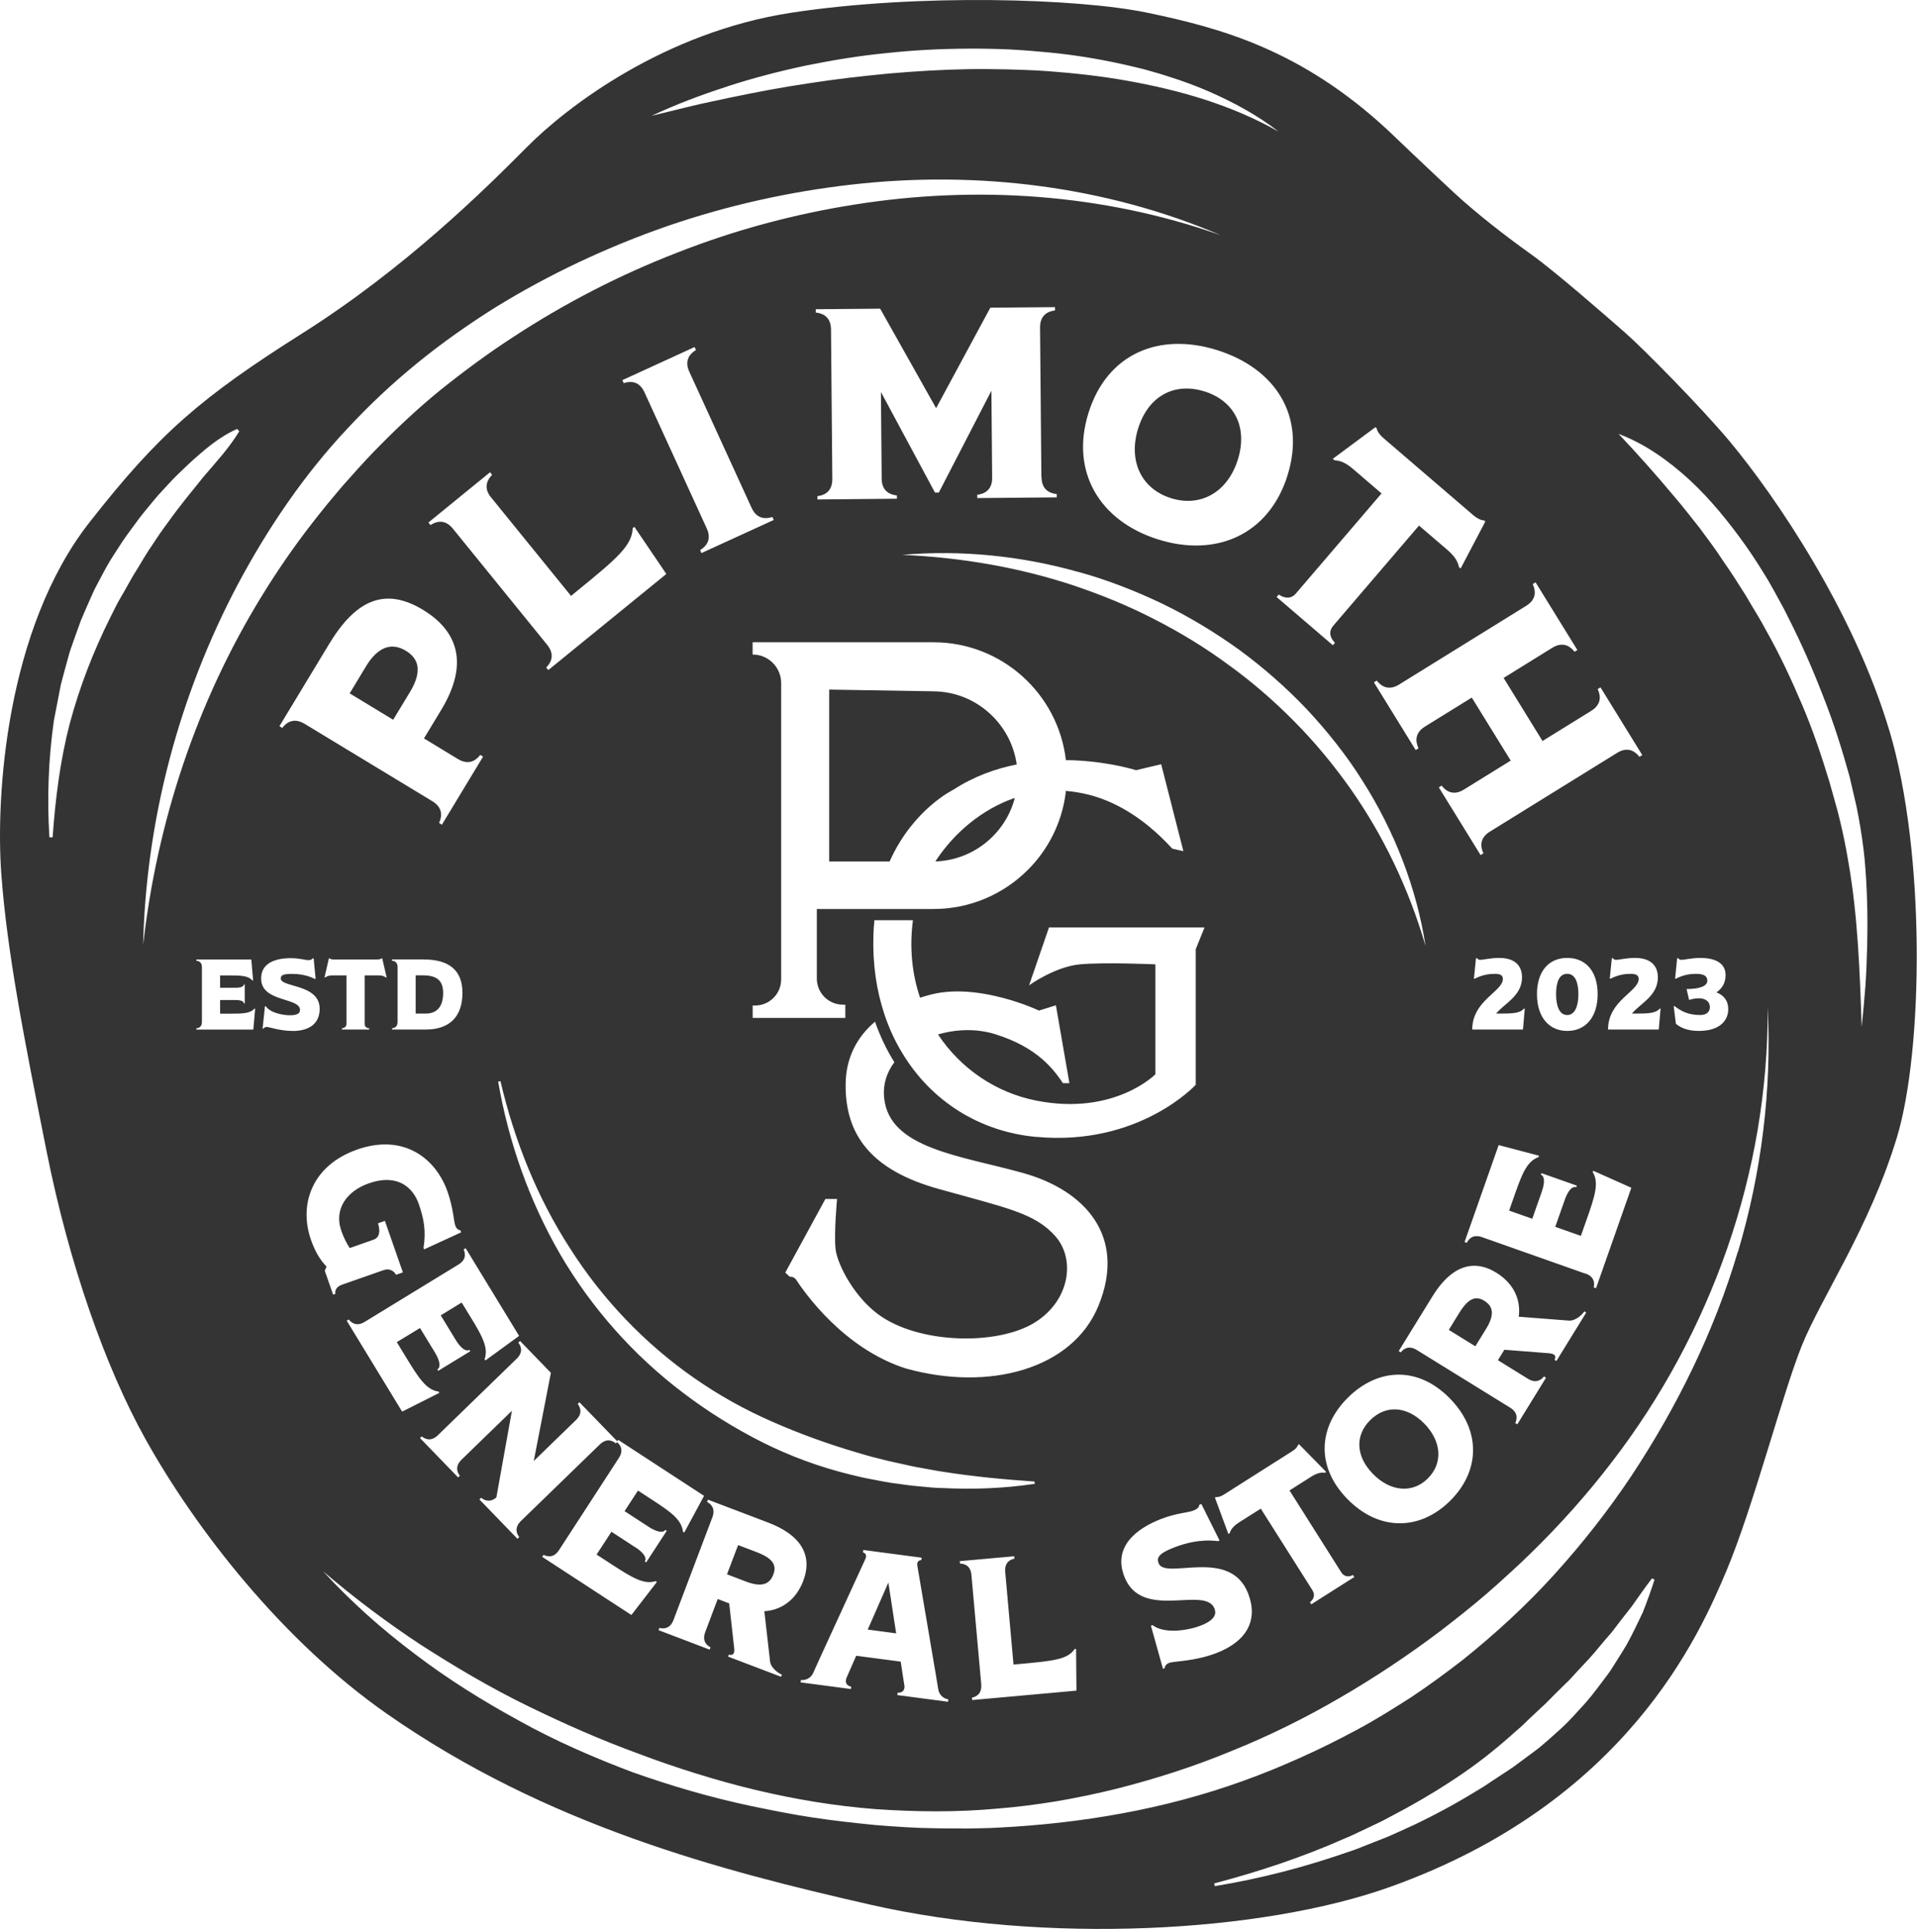 <svg width="131" height="132" viewBox="0 0 131 132" fill="none" xmlns="http://www.w3.org/2000/svg">
<path d="M107.095 69.348C107.61 69.348 107.861 68.769 107.861 67.919C107.861 67.068 107.614 66.531 107.095 66.531C106.576 66.531 106.336 67.061 106.336 67.919C106.336 68.776 106.583 69.348 107.095 69.348Z" fill="#343435"/>
<path d="M30.283 67.836C30.283 66.992 29.848 66.637 28.911 66.637H28.406V69.248H29.096C29.862 69.248 30.283 68.767 30.283 67.836Z" fill="#343435"/>
<path d="M82.302 26.742C80.266 26.101 78.476 27.045 77.779 29.263C77.087 31.462 77.974 33.39 80.011 34.032C82.066 34.68 83.894 33.61 84.587 31.407C85.283 29.186 84.357 27.387 82.302 26.739V26.742Z" fill="#343435"/>
<path d="M97.567 101.012C98.622 99.973 98.514 98.463 97.327 97.257C96.129 96.044 94.694 95.978 93.639 97.02C92.591 98.052 92.633 99.492 93.831 100.708C95.015 101.915 96.522 102.047 97.567 101.015V101.012Z" fill="#343435"/>
<path d="M60.828 58.778C62.43 55.26 65.146 53.956 65.146 53.956C66.539 53.05 68.029 52.513 69.478 52.227C69.304 51 68.747 49.867 67.866 48.968C66.79 47.873 65.352 47.253 63.816 47.232L56.664 47.113V58.858H60.794C60.804 58.83 60.815 58.802 60.828 58.774V58.778Z" fill="#343435"/>
<path d="M63.974 58.769C63.957 58.797 63.943 58.825 63.922 58.852C63.939 58.852 63.957 58.852 63.974 58.852C66.488 58.744 68.595 57.036 69.291 54.718C69.312 54.652 69.326 54.582 69.343 54.516C69.326 54.523 69.308 54.526 69.291 54.533C67.094 55.303 65.221 56.89 63.974 58.769Z" fill="#343435"/>
<path d="M129.108 49.905C126.67 41.744 121.308 33.876 118.191 30.145C116.283 27.859 112.283 23.804 111.06 22.734C109.838 21.664 106.28 18.551 104.608 17.358C102.933 16.166 100.914 14.597 99.406 13.207C97.898 11.819 94.852 8.905 94.852 8.905C88.925 3.404 83.424 1.915 78.406 0.869C73.73 -0.107 62.769 -0.459 54.081 0.869C45.397 2.197 38.753 7.277 36.003 10.052C33.106 12.976 27.667 18.338 20.699 22.748C13.732 27.154 10.904 29.577 6.113 35.688C0.413 42.974 -0.311 54.405 0.093 59.76C0.493 65.111 1.66 71.031 3.188 78.679C4.717 86.328 7.196 93.401 9.943 98.323C13.401 104.522 19.31 112.108 26.427 117.079C37.402 124.748 49.394 127.83 59.436 130.12C71.435 132.857 86.185 132.059 94.977 128.921C111.14 123.155 116.144 111.682 117.983 107.307C119.821 102.929 121.792 95.263 123.119 91.961C124.445 88.66 127.753 83.88 129.623 77.721C131.427 71.777 131.611 58.278 129.111 49.905H129.108ZM104.741 39.907L104.936 39.785L107.791 44.411L107.599 44.529C107.369 44.229 106.865 43.773 106.078 44.257L102.752 46.318L105.409 50.626L108.738 48.566C109.525 48.078 109.344 47.423 109.177 47.081L109.372 46.962L112.227 51.589L112.032 51.707C111.802 51.407 111.297 50.947 110.51 51.435L101.812 56.818C101.025 57.306 101.21 57.961 101.373 58.299L101.178 58.421L98.323 53.795L98.515 53.673C98.745 53.973 99.249 54.433 100.036 53.945L103.236 51.965L100.576 47.66L97.376 49.64C96.589 50.128 96.774 50.783 96.937 51.125L96.742 51.243L93.887 46.617L94.082 46.499C94.312 46.799 94.817 47.255 95.604 46.771L104.298 41.388C105.085 40.9 104.901 40.245 104.737 39.907H104.741ZM111.729 69.249C112.634 69.249 113.136 69.235 113.421 68.908H113.477L113.358 70.267C113.352 70.295 113.358 70.337 113.345 70.337H109.887C109.887 68.35 111.98 67.75 111.98 66.882C111.98 66.638 111.812 66.534 111.447 66.534C111.116 66.534 110.639 66.568 110.068 66.861H110.005L110.145 65.467H110.228C110.263 65.537 110.333 65.578 110.448 65.578C110.636 65.578 111.144 65.446 111.732 65.446C112.787 65.446 113.292 65.962 113.292 66.778C113.292 68.046 112.063 68.576 111.52 69.249H111.732H111.729ZM108.344 87.018L101.272 84.522C100.632 84.295 100.353 84.675 100.238 84.909L100.082 84.853L102.408 78.247C102.418 78.222 102.491 78.261 102.547 78.268L105.169 78.958L105.134 79.056C104.344 79.338 104.006 80.217 103.529 81.566L103.128 82.709L104.709 83.267L105.36 81.416C105.576 80.795 105.559 80.353 105.298 80.258L105.336 80.15L107.756 81.004L107.718 81.112C107.443 81.015 107.15 81.35 106.931 81.97L106.28 83.818L108.031 84.435L108.435 83.291C108.996 81.698 109.281 80.802 108.842 80.084L108.877 79.987L111.353 81.092C111.402 81.123 111.482 81.137 111.475 81.161L109.065 88.015L108.909 87.959C108.968 87.705 108.985 87.234 108.344 87.007V87.018ZM105.921 92.46L102.801 92.216L102.362 92.93L104.413 94.199C104.991 94.555 105.346 94.245 105.507 94.039L105.649 94.126L103.689 97.309L103.546 97.222C103.658 96.988 103.776 96.532 103.198 96.172L96.819 92.233C96.241 91.874 95.886 92.188 95.726 92.394L95.583 92.306L97.891 88.562C99.148 86.523 100.66 85.969 102.254 86.952C103.376 87.645 103.947 88.723 103.786 89.96L107.209 90.225C107.658 90.26 108.125 89.821 108.268 89.591L108.393 89.681L106.356 92.986L106.231 92.896C106.339 92.721 106.311 92.505 105.928 92.467L105.921 92.46ZM89.688 108.649L86.157 103.072L84.73 103.974C84.315 104.239 84.138 104.435 84.03 104.748L83.943 104.804L83.023 102.319L83.09 102.277C83.173 102.291 83.358 102.287 83.65 102.102L88.309 99.146C88.602 98.958 88.682 98.794 88.706 98.714L88.772 98.672L90.628 100.565L90.541 100.621C90.214 100.582 89.956 100.663 89.545 100.924L88.121 101.83L91.648 107.408C91.885 107.785 92.233 107.729 92.456 107.603L92.547 107.743L89.608 109.608L89.517 109.469C89.719 109.305 89.918 109.015 89.688 108.653V108.649ZM83.002 109.915C82.372 108.287 78.016 110.779 76.832 107.712C76.059 105.707 77.591 104.456 79.357 103.772C80.377 103.378 81.206 103.34 81.53 103.211C81.853 103.085 81.944 102.96 81.954 102.81L82.097 102.754L83.34 105.25L83.232 105.292C82.024 105.135 80.955 105.446 80.234 105.724C79.179 106.132 79.026 106.418 79.176 106.805C79.625 107.97 84.058 105.672 85.294 108.869C85.983 110.654 85.238 112.118 83.145 112.93C81.631 113.516 80.224 113.485 79.897 113.61C79.691 113.69 79.604 113.816 79.594 113.966L79.472 114.014L78.65 111.072L78.758 111.03C79.545 111.633 81.119 111.424 82.069 111.055C82.992 110.696 83.138 110.284 82.999 109.922L83.002 109.915ZM67.055 115.078L66.383 107.603C66.324 106.924 65.861 106.83 65.6 106.826L65.586 106.659L69.308 106.324L69.322 106.488C69.068 106.54 68.632 106.718 68.692 107.394L69.259 113.725L69.708 113.683C72.031 113.474 72.967 113.363 73.434 112.665L73.535 112.655L73.559 115.367C73.552 115.423 73.573 115.507 73.545 115.507L66.435 116.148L66.421 115.984C66.675 115.932 67.111 115.754 67.052 115.078H67.055ZM61.801 115.165L61.55 113.523L58.51 113.122L57.842 114.642C57.702 115.015 57.939 115.203 58.169 115.231L58.148 115.395L54.711 114.942L54.732 114.778C55 114.813 55.394 114.694 55.575 114.286L55.961 113.429L59.133 106.516C59.262 106.237 59.123 106.108 58.973 106.059L58.994 105.895L62.981 106.422L62.96 106.586C62.803 106.593 62.636 106.683 62.689 106.983L63.963 114.482L64.116 115.409C64.186 115.852 64.537 116.064 64.806 116.103L64.785 116.266L61.32 115.81L61.341 115.642C61.571 115.674 61.846 115.555 61.808 115.158L61.801 115.165ZM52.619 113.499C52.671 113.948 53.19 114.325 53.44 114.419L53.374 114.558L49.749 113.178L49.816 113.042C50.007 113.115 50.213 113.045 50.178 112.662L49.83 109.545L49.046 109.245L48.193 111.504C47.953 112.139 48.325 112.428 48.555 112.547L48.496 112.704L45.004 111.375L45.063 111.219C45.313 111.285 45.783 111.313 46.024 110.678L48.681 103.661C48.921 103.023 48.548 102.737 48.318 102.615L48.378 102.458L52.486 104.02C54.729 104.87 55.554 106.254 54.892 108.004C54.426 109.238 53.472 110.002 52.232 110.079L52.622 113.492L52.619 113.499ZM43.426 105.721L41.783 104.651L40.769 106.209L41.783 106.868C43.2 107.788 44.001 108.28 44.802 108.025L44.889 108.081L43.231 110.229C43.189 110.267 43.155 110.344 43.134 110.33L37.054 106.366L37.145 106.226C37.378 106.345 37.831 106.474 38.2 105.906L42.288 99.613C42.65 99.059 42.371 98.7 42.169 98.529L42.082 98.613C41.884 98.445 41.469 98.219 40.982 98.693L35.599 103.915C35.111 104.389 35.324 104.811 35.484 105.013L35.362 105.132L32.761 102.444L32.879 102.326C33.071 102.482 33.457 102.702 33.92 102.305L34.982 96.385L31.542 99.725C31.055 100.199 31.267 100.621 31.427 100.823L31.305 100.938L28.704 98.25L28.823 98.135C29.021 98.302 29.436 98.529 29.923 98.055L35.306 92.829C35.794 92.359 35.581 91.937 35.421 91.731L35.539 91.616L37.646 93.791L36.476 99.816L39.363 97.016C39.85 96.542 39.634 96.12 39.478 95.918L39.596 95.803L42.176 98.466L42.239 98.369L48.102 102.19C48.123 102.203 48.068 102.266 48.047 102.319L46.758 104.707L46.671 104.651C46.584 103.818 45.811 103.281 44.614 102.5L43.597 101.837L42.681 103.242L44.325 104.313C44.875 104.672 45.313 104.755 45.463 104.525L45.561 104.588L44.161 106.739L44.063 106.676C44.224 106.432 43.966 106.066 43.416 105.707L43.426 105.721ZM25.229 70.253V70.337H23.366V70.253C23.502 70.239 23.676 70.17 23.676 69.953V66.638H22.771C22.506 66.638 22.371 66.673 22.231 66.778H22.176L22.475 65.477H22.517C22.552 65.505 22.635 65.554 22.82 65.554H25.773C25.96 65.554 26.044 65.505 26.079 65.477H26.121L26.42 66.778H26.364C26.225 66.673 26.086 66.638 25.825 66.638H24.919V69.953C24.919 70.177 25.09 70.246 25.229 70.253ZM20.807 49.448C20.013 48.971 19.515 49.431 19.289 49.734L19.094 49.615L22.489 44.003C24.244 41.099 26.215 40.036 28.899 41.66C31.309 43.121 32.047 45.366 30.156 48.493L28.972 50.449L31.298 51.861C32.092 52.338 32.594 51.878 32.817 51.575L33.012 51.693L30.198 56.344L30.003 56.225C30.163 55.883 30.344 55.225 29.55 54.743L20.804 49.445L20.807 49.448ZM33.562 33.987L39.022 40.712L39.53 40.297C42.159 38.157 43.196 37.264 43.235 36.086L43.35 35.992L45.428 39.056C45.46 39.126 45.547 39.202 45.519 39.227L37.468 45.781L37.326 45.606C37.594 45.338 37.98 44.78 37.395 44.059L30.947 36.117C30.362 35.396 29.735 35.664 29.418 35.873L29.275 35.699L33.489 32.265L33.631 32.443C33.363 32.708 32.973 33.269 33.558 33.987H33.562ZM47.103 25.394L51.362 34.698C51.748 35.542 52.42 35.437 52.779 35.319L52.873 35.525L47.935 37.787L47.841 37.581C48.165 37.39 48.684 36.943 48.297 36.103L44.039 26.799C43.653 25.955 42.977 26.056 42.622 26.178L42.528 25.973L47.465 23.71L47.559 23.916C47.236 24.108 46.717 24.55 47.103 25.394ZM71.174 32.61C71.185 33.538 71.839 33.719 72.215 33.754V33.98L66.783 34.029V33.802C67.156 33.761 67.811 33.565 67.8 32.638L67.748 26.698L64.154 33.653H63.893L60.199 26.781L60.251 32.704C60.258 33.632 60.916 33.813 61.289 33.848V34.074L55.857 34.123V33.897C56.23 33.855 56.884 33.66 56.877 32.732L56.787 22.497C56.776 21.57 56.121 21.388 55.745 21.354V21.127L60.147 21.089L63.97 27.887L67.675 21.022L72.093 20.984V21.211C71.721 21.252 71.066 21.448 71.073 22.375L71.164 32.61H71.174ZM73.709 39.077C75.676 39.621 77.588 40.367 79.437 41.249C81.279 42.145 83.037 43.208 84.702 44.407C86.352 45.624 87.902 46.98 89.312 48.468C90.708 49.968 91.996 51.575 93.083 53.307C95.284 56.755 96.798 60.635 97.418 64.634C96.286 60.754 94.552 57.107 92.265 53.855C91.112 52.237 89.852 50.7 88.452 49.298C87.066 47.886 85.562 46.586 83.96 45.429C82.369 44.254 80.67 43.218 78.908 42.319C77.149 41.406 75.307 40.656 73.424 40.018C69.649 38.763 65.676 38.083 61.647 37.909C65.673 37.56 69.785 37.972 73.713 39.084L73.709 39.077ZM63.789 43.881C68.462 43.881 72.313 47.402 72.839 51.934H72.866C73.135 51.934 73.385 51.941 73.632 51.958C75.969 52.087 77.633 52.62 77.633 52.62L79.35 52.213L80.868 58.153L80.109 57.979C77.964 55.639 75.725 54.458 73.577 54.127C73.329 54.081 73.079 54.057 72.832 54.036C72.832 54.099 72.828 54.161 72.818 54.231C72.546 56.257 71.609 58.066 70.237 59.432C68.584 61.085 66.306 62.103 63.792 62.103H55.819V66.854C55.819 67.841 56.616 68.639 57.601 68.639H57.765V69.546H51.435V68.698H51.598C52.584 68.698 53.381 67.9 53.381 66.914V46.666C53.381 45.589 52.507 44.718 51.431 44.718V43.881H63.785H63.789ZM26.789 70.253C26.928 70.239 27.169 70.17 27.169 69.828V66.059C27.169 65.718 26.928 65.648 26.789 65.634V65.55H28.917C30.689 65.543 31.601 66.286 31.601 67.834C31.601 69.465 30.713 70.337 29.105 70.337H26.793V70.253H26.789ZM31.678 85.366L31.821 85.278L35.466 91.257C35.48 91.278 35.404 91.313 35.362 91.351L33.168 92.948L33.116 92.861C33.398 92.069 32.928 91.25 32.183 90.026L31.549 88.991L30.118 89.866L31.138 91.54C31.48 92.101 31.835 92.369 32.075 92.223L32.134 92.32L29.947 93.656L29.888 93.558C30.135 93.404 30.062 92.969 29.721 92.404L28.701 90.731L27.116 91.696L27.747 92.732C28.628 94.175 29.14 94.963 29.972 95.074L30.024 95.162L27.604 96.382C27.548 96.399 27.486 96.451 27.472 96.43L23.694 90.232L23.833 90.145C23.993 90.351 24.345 90.664 24.926 90.309L31.326 86.397C31.908 86.045 31.789 85.589 31.678 85.352V85.366ZM64.402 101.667C63.872 101.656 63.347 101.6 62.817 101.548C62.288 101.506 61.762 101.43 61.237 101.356C60.707 101.294 60.185 101.186 59.663 101.084C59.137 100.994 58.622 100.872 58.103 100.743C56.035 100.234 54.015 99.498 52.107 98.543C50.199 97.581 48.381 96.451 46.689 95.165C43.29 92.599 40.425 89.361 38.29 85.711C36.17 82.054 34.753 78.024 34.042 73.896L34.199 73.865C35.153 77.923 36.713 81.834 38.962 85.299C41.177 88.782 44.074 91.804 47.431 94.144C49.109 95.315 50.902 96.315 52.772 97.131C54.638 97.954 56.553 98.644 58.514 99.223C59.005 99.369 59.492 99.516 59.99 99.634C60.484 99.76 60.982 99.885 61.484 99.986C61.985 100.094 62.483 100.216 62.992 100.297C63.496 100.384 64.001 100.492 64.51 100.562C66.547 100.882 68.611 101.077 70.701 101.22L70.708 101.377C68.629 101.688 66.512 101.771 64.398 101.663L64.402 101.667ZM61.922 93.502C57.643 92.143 54.952 88.276 54.38 87.394C54.161 87.175 53.97 87.231 53.97 87.231L53.663 86.945L56.404 81.914H57.201C57.201 81.914 56.982 84.281 57.1 85.341C57.222 86.404 58.447 88.803 60.321 90.009C63.113 91.808 68.089 91.881 70.593 90.427C73.093 88.963 73.528 86.073 72.132 84.473C70.732 82.873 68.765 82.524 64.151 81.231C59.53 79.948 57.723 77.529 57.789 73.997C57.824 72.226 58.58 70.835 59.795 69.8C60.143 70.794 60.585 71.724 61.118 72.572C60.599 73.262 60.321 74.091 60.422 75.033C60.784 78.477 65.655 78.951 69.896 80.136C74.13 81.311 77.01 84.452 75.067 89.204C73.302 93.551 67.574 95.078 61.922 93.499V93.502ZM70.816 77.675C66.944 77.323 63.646 75.235 61.672 71.968C61.17 71.153 60.76 70.267 60.443 69.316C59.9 67.694 59.628 65.892 59.684 63.936C59.697 63.57 59.715 63.208 59.753 62.87H62.386C62.135 64.773 62.333 66.565 62.873 68.165C63.103 68.088 63.34 68.022 63.583 67.956C63.597 67.956 63.601 67.949 63.615 67.949C65.505 67.461 67.664 67.9 69.162 68.353C69.419 68.437 69.656 68.517 69.872 68.587C70.568 68.838 70.997 69.044 70.997 69.044L72.156 68.684L73.079 74.001H72.637C72.034 73.122 70.951 71.564 67.978 70.647C67.01 70.347 65.93 70.305 64.896 70.487C64.632 70.532 64.363 70.595 64.099 70.672C65.648 73.011 68.065 74.66 70.84 75.2C76.153 76.239 78.953 73.398 78.953 73.398V65.885C78.953 65.885 75.516 65.728 73.796 65.885C72.079 66.046 70.321 67.321 70.321 67.321L71.683 63.365H82.313L81.711 64.85V74.116C81.711 74.116 77.849 78.324 70.819 77.672L70.816 77.675ZM92.084 102.423C89.897 100.199 90.092 97.476 92.122 95.475C94.159 93.467 96.885 93.31 99.072 95.535C101.259 97.759 101.123 100.541 99.082 102.552C97.052 104.553 94.27 104.647 92.084 102.423ZM102.167 66.534C101.837 66.534 101.36 66.568 100.785 66.861H100.722L100.862 65.467H100.945C100.98 65.537 101.05 65.578 101.165 65.578C101.353 65.578 101.861 65.446 102.449 65.446C103.504 65.446 104.009 65.962 104.009 66.778C104.009 68.046 102.78 68.576 102.237 69.249H102.449C103.355 69.249 103.856 69.235 104.142 68.908H104.197L104.079 70.267C104.072 70.295 104.079 70.337 104.065 70.337H100.607C100.607 68.35 102.7 67.75 102.7 66.882C102.7 66.638 102.533 66.534 102.167 66.534ZM105.03 67.921C105.03 66.352 105.844 65.446 107.101 65.446C108.358 65.446 109.177 66.352 109.177 67.921C109.177 69.49 108.355 70.434 107.101 70.434C105.848 70.434 105.03 69.486 105.03 67.921ZM92.547 32.112C92.007 31.648 91.659 31.474 91.192 31.446L91.077 31.348L93.988 29.187L94.075 29.26C94.096 29.379 94.18 29.626 94.566 29.954L100.653 35.176C101.039 35.504 101.293 35.553 101.415 35.556L101.502 35.629L99.814 38.84L99.699 38.742C99.598 38.282 99.375 37.968 98.835 37.505L96.969 35.908L91.115 42.744C90.722 43.205 90.955 43.654 91.227 43.912L91.081 44.083L87.24 40.789L87.386 40.618C87.696 40.83 88.173 40.994 88.556 40.548L94.409 33.712L92.547 32.115V32.112ZM87.985 32.481C86.707 36.542 83.097 38.101 79.127 36.849C75.178 35.605 73.11 32.255 74.388 28.193C75.666 24.132 79.242 22.682 83.191 23.926C87.156 25.178 89.26 28.42 87.982 32.478L87.985 32.481ZM49.701 5.903C51.466 5.331 53.263 4.864 55.08 4.477C56.898 4.111 58.736 3.804 60.589 3.627C62.438 3.424 64.301 3.334 66.16 3.323C67.09 3.32 68.023 3.334 68.953 3.376C69.882 3.424 70.809 3.498 71.738 3.588C73.591 3.77 75.433 4.083 77.25 4.509C77.703 4.617 78.159 4.718 78.605 4.854C79.054 4.979 79.503 5.108 79.945 5.258C80.833 5.537 81.707 5.861 82.564 6.231C84.27 6.973 85.917 7.862 87.379 8.995C84.165 7.169 80.621 6.158 77.045 5.52C75.255 5.199 73.444 5 71.634 4.864C70.725 4.801 69.816 4.763 68.907 4.742C67.999 4.721 67.09 4.711 66.177 4.725C64.36 4.756 62.542 4.868 60.728 5.025C58.914 5.199 57.103 5.405 55.3 5.687C53.493 5.952 51.699 6.293 49.903 6.667C49.008 6.858 48.106 7.043 47.215 7.256L44.53 7.911C46.205 7.127 47.939 6.475 49.704 5.907L49.701 5.903ZM8.418 40.524C8.265 40.806 8.091 41.075 7.948 41.364L7.516 42.225C6.374 44.522 5.434 46.938 4.762 49.452C4.108 51.972 3.784 54.573 3.596 57.205H3.376C3.213 54.566 3.303 51.888 3.683 49.228L4.066 47.252L4.163 46.753L4.292 46.265L4.557 45.289C4.651 44.965 4.727 44.634 4.839 44.317L5.177 43.361L5.521 42.406C5.65 42.092 5.789 41.786 5.922 41.472L6.333 40.545C6.461 40.231 6.639 39.941 6.792 39.638C7.106 39.039 7.422 38.439 7.798 37.874C8.164 37.306 8.526 36.734 8.937 36.197L9.536 35.382C9.741 35.113 9.961 34.855 10.173 34.594C10.389 34.336 10.598 34.071 10.821 33.82C11.047 33.569 11.28 33.325 11.507 33.077C11.956 32.575 12.454 32.122 12.938 31.659C13.93 30.756 14.94 29.867 16.204 29.305L16.35 29.469C15.633 30.644 14.745 31.589 13.902 32.582C13.088 33.593 12.262 34.587 11.514 35.64C11.326 35.901 11.131 36.156 10.946 36.424L10.41 37.226C10.044 37.752 9.721 38.31 9.39 38.857C9.038 39.394 8.746 39.966 8.425 40.52L8.418 40.524ZM9.78 64.63C9.964 56.096 12.21 47.545 16.27 39.889C18.311 36.072 20.772 32.436 23.763 29.256C25.247 27.66 26.845 26.161 28.541 24.784C30.236 23.403 32.016 22.155 33.858 20.998C37.559 18.718 41.511 16.87 45.596 15.448C49.69 14.04 53.931 13.095 58.211 12.61C66.766 11.634 75.579 12.715 83.424 16.072C75.38 13.22 66.693 12.656 58.392 13.977C54.238 14.632 50.157 15.73 46.257 17.268C42.35 18.781 38.614 20.709 35.122 22.992C33.37 24.125 31.692 25.369 30.073 26.666C28.464 27.977 26.953 29.406 25.504 30.902C24.78 31.651 24.094 32.432 23.401 33.21L22.395 34.406C22.075 34.817 21.737 35.214 21.42 35.629C20.135 37.275 18.941 38.997 17.848 40.789C13.457 47.942 10.72 56.148 9.773 64.627L9.78 64.63ZM17.318 70.271C17.311 70.299 17.318 70.34 17.304 70.34H13.418V70.257C13.558 70.243 13.798 70.173 13.798 69.831V66.063C13.798 65.721 13.558 65.652 13.418 65.638V65.554H17.165C17.165 65.554 17.172 65.596 17.179 65.624L17.297 66.983H17.242C16.96 66.656 16.455 66.642 15.689 66.642H15.041V67.485H16.089C16.441 67.485 16.664 67.402 16.664 67.262H16.726V68.552H16.664C16.664 68.406 16.444 68.322 16.089 68.322H15.041V69.256H15.689C16.594 69.256 17.095 69.242 17.381 68.915H17.437L17.318 70.274V70.271ZM19.985 70.434C19.115 70.434 18.419 70.163 18.234 70.163C18.116 70.163 18.046 70.204 18.015 70.274H17.945L18.105 68.751H18.168C18.443 69.176 19.272 69.364 19.818 69.364C20.365 69.364 20.501 69.197 20.501 69.002C20.501 68.123 17.844 68.5 17.844 66.851C17.844 65.774 18.854 65.463 19.867 65.463C20.452 65.463 20.877 65.596 21.061 65.596C21.246 65.596 21.316 65.554 21.35 65.484H21.434L21.57 66.879H21.507C20.936 66.586 20.341 66.537 19.926 66.537C19.32 66.537 19.188 66.642 19.188 66.851C19.188 67.478 21.845 67.206 21.845 68.925C21.845 69.887 21.19 70.438 19.989 70.438L19.985 70.434ZM24.397 78.54C27.614 77.414 29.798 79.164 30.588 81.43C30.985 82.573 30.999 83.406 31.114 83.734C31.187 83.94 31.309 84.037 31.459 84.051L31.511 84.198L28.979 85.359L28.941 85.251C29.136 84.048 28.941 83.197 28.614 82.249C28.234 81.165 27.204 80.147 25.201 80.847C23.777 81.346 22.782 82.542 23.328 84.1C23.488 84.55 23.683 84.944 23.899 85.268L25.508 84.703C25.912 84.564 26.016 84.184 25.832 83.577L26.302 83.41L27.531 86.931L27.061 87.095C26.949 86.861 26.633 86.631 26.229 86.77L23.363 87.775C23.011 87.897 22.865 88.154 22.921 88.395L22.764 88.451L22.193 86.819L22.315 86.533C21.904 86.115 21.538 85.533 21.249 84.703C20.4 82.266 21.336 79.617 24.397 78.543V78.54ZM112.248 110.19C111.9 110.912 111.558 111.647 111.165 112.355C110.959 112.7 110.747 113.045 110.528 113.387C110.305 113.725 110.106 114.084 109.863 114.405C109.372 115.046 108.902 115.712 108.365 116.322C107.815 116.911 107.289 117.539 106.687 118.083C106.081 118.62 105.496 119.184 104.845 119.662L103.87 120.384L103.383 120.743C103.219 120.861 103.045 120.962 102.881 121.077L101.871 121.74L101.37 122.074C101.199 122.179 101.025 122.28 100.855 122.385C99.486 123.225 98.076 123.988 96.635 124.675L95.545 125.17C95.183 125.337 94.82 125.501 94.444 125.641L93.334 126.08C92.965 126.226 92.595 126.38 92.216 126.498C89.211 127.551 86.133 128.353 83.01 128.862L82.971 128.677C86.018 127.875 89.009 126.885 91.868 125.616C92.23 125.473 92.582 125.299 92.933 125.135L93.992 124.633C94.347 124.473 94.692 124.288 95.036 124.103L96.067 123.552C97.432 122.803 98.758 121.994 100.033 121.112C101.307 120.234 102.509 119.254 103.651 118.222C103.95 117.978 104.222 117.706 104.497 117.438C104.775 117.176 105.054 116.908 105.336 116.65C105.628 116.402 105.883 116.113 106.158 115.845L106.976 115.036C107.265 114.781 107.505 114.482 107.77 114.203L108.56 113.359C109.083 112.791 109.546 112.177 110.068 111.602C110.319 111.306 110.535 110.985 110.778 110.682L111.503 109.758C111.959 109.12 112.397 108.472 112.892 107.837L113.063 107.921C112.822 108.684 112.544 109.437 112.251 110.19H112.248ZM118.756 85.519C117.15 90.947 114.622 96.089 111.482 100.837C109.901 103.204 108.132 105.456 106.213 107.572C104.295 109.692 102.174 111.63 99.939 113.422C98.804 114.297 97.651 115.147 96.457 115.942C95.252 116.716 94.033 117.476 92.773 118.156C91.513 118.832 90.231 119.477 88.922 120.059C87.616 120.649 86.293 121.192 84.949 121.673C79.566 123.619 73.883 124.577 68.232 124.863C67.522 124.909 66.815 124.905 66.108 124.926L65.046 124.919C64.691 124.922 64.339 124.919 63.984 124.909C62.567 124.898 61.157 124.797 59.746 124.682C58.34 124.536 56.933 124.389 55.533 124.173C54.133 123.964 52.748 123.681 51.362 123.396C48.593 122.813 45.87 122.019 43.203 121.07C40.554 120.07 37.949 118.94 35.477 117.563C32.994 116.207 30.585 114.708 28.339 112.993C26.082 111.295 23.965 109.413 22.068 107.339C24.199 109.172 26.441 110.846 28.77 112.383C31.117 113.889 33.516 115.308 36.017 116.531C38.517 117.752 41.058 118.878 43.67 119.826C44.965 120.321 46.285 120.767 47.608 121.178C48.935 121.59 50.272 121.966 51.623 122.287C54.325 122.932 57.072 123.389 59.837 123.601C62.605 123.793 65.387 123.821 68.145 123.566C69.527 123.458 70.899 123.277 72.264 123.054C73.626 122.82 74.98 122.535 76.321 122.203C78.995 121.524 81.627 120.68 84.169 119.624C86.721 118.599 89.194 117.375 91.561 115.995C93.936 114.621 96.224 113.094 98.417 111.442C99.504 110.602 100.587 109.758 101.624 108.855C102.14 108.402 102.658 107.952 103.16 107.481L103.919 106.781L104.664 106.063C106.631 104.138 108.477 102.075 110.155 99.878C113.529 95.496 116.2 90.549 118.031 85.289C119.863 80.028 120.827 74.44 120.796 68.82C121.082 74.43 120.378 80.105 118.766 85.526L118.756 85.519ZM116.102 68.207C115.803 68.207 115.618 68.256 115.43 68.319L115.253 67.572C116.012 67.572 116.673 67.419 116.673 67.001C116.673 66.687 116.433 66.534 115.914 66.534C115.583 66.534 115.099 66.568 114.532 66.861H114.469L114.609 65.467H114.692C114.727 65.537 114.793 65.578 114.911 65.578C115.099 65.578 115.608 65.446 116.193 65.446C117.119 65.446 117.92 65.746 117.92 66.617C117.92 67.231 117.603 67.593 117.293 67.802C117.694 67.949 118.101 68.277 118.101 68.953C118.101 69.629 117.631 70.434 116.078 70.434C115.18 70.434 114.741 70.121 114.525 69.947L114.372 68.74H114.434C114.863 69.075 115.368 69.347 116.179 69.347C116.67 69.347 116.847 69.082 116.847 68.81C116.847 68.42 116.531 68.203 116.095 68.203L116.102 68.207ZM127.6 64.466C127.575 65.418 127.541 66.373 127.478 67.321C127.405 68.273 127.318 69.218 127.22 70.166C127.091 66.363 126.956 62.566 126.308 58.875C126.155 57.951 125.97 57.037 125.754 56.135L125.587 55.458L125.399 54.782L125.02 53.433C124.48 51.644 123.881 49.87 123.15 48.151C122.419 46.433 121.628 44.735 120.709 43.107C120.277 42.277 119.762 41.496 119.299 40.684C118.797 39.896 118.306 39.101 117.763 38.341C117.258 37.553 116.691 36.814 116.137 36.058C115.552 35.333 114.988 34.587 114.375 33.879C113.174 32.443 111.927 31.041 110.608 29.643C112.464 30.344 114.069 31.512 115.5 32.826C116.928 34.158 118.153 35.681 119.281 37.261C119.845 38.052 120.357 38.875 120.859 39.704C121.102 40.123 121.332 40.548 121.566 40.973L121.914 41.611L122.238 42.26C123.115 43.985 123.888 45.753 124.581 47.555C125.295 49.347 125.873 51.184 126.388 53.042L126.715 54.447L126.876 55.148L127.015 55.863C127.185 56.814 127.332 57.766 127.422 58.725C127.596 60.639 127.638 62.556 127.596 64.466H127.6Z" fill="#343435"/>
<path d="M59.297 111.335L61.24 111.593L60.707 108.121L59.297 111.335Z" fill="#343435"/>
<path d="M51.717 106.047L50.439 105.562L49.68 107.56L50.992 108.059C52.124 108.487 52.615 108.184 52.845 107.574C53.092 106.926 52.81 106.465 51.713 106.047H51.717Z" fill="#343435"/>
<path d="M101.434 88.872C100.846 88.509 100.338 88.698 99.721 89.695L99.004 90.859L100.818 91.981L101.556 90.782C102.193 89.75 101.984 89.213 101.431 88.872H101.434Z" fill="#343435"/>
<path d="M27.732 44.461C26.698 43.834 25.775 44.263 25.009 45.528L23.895 47.372L26.868 49.175L28.014 47.282C28.909 45.807 28.574 44.97 27.732 44.461Z" fill="#343435"/>
</svg>

